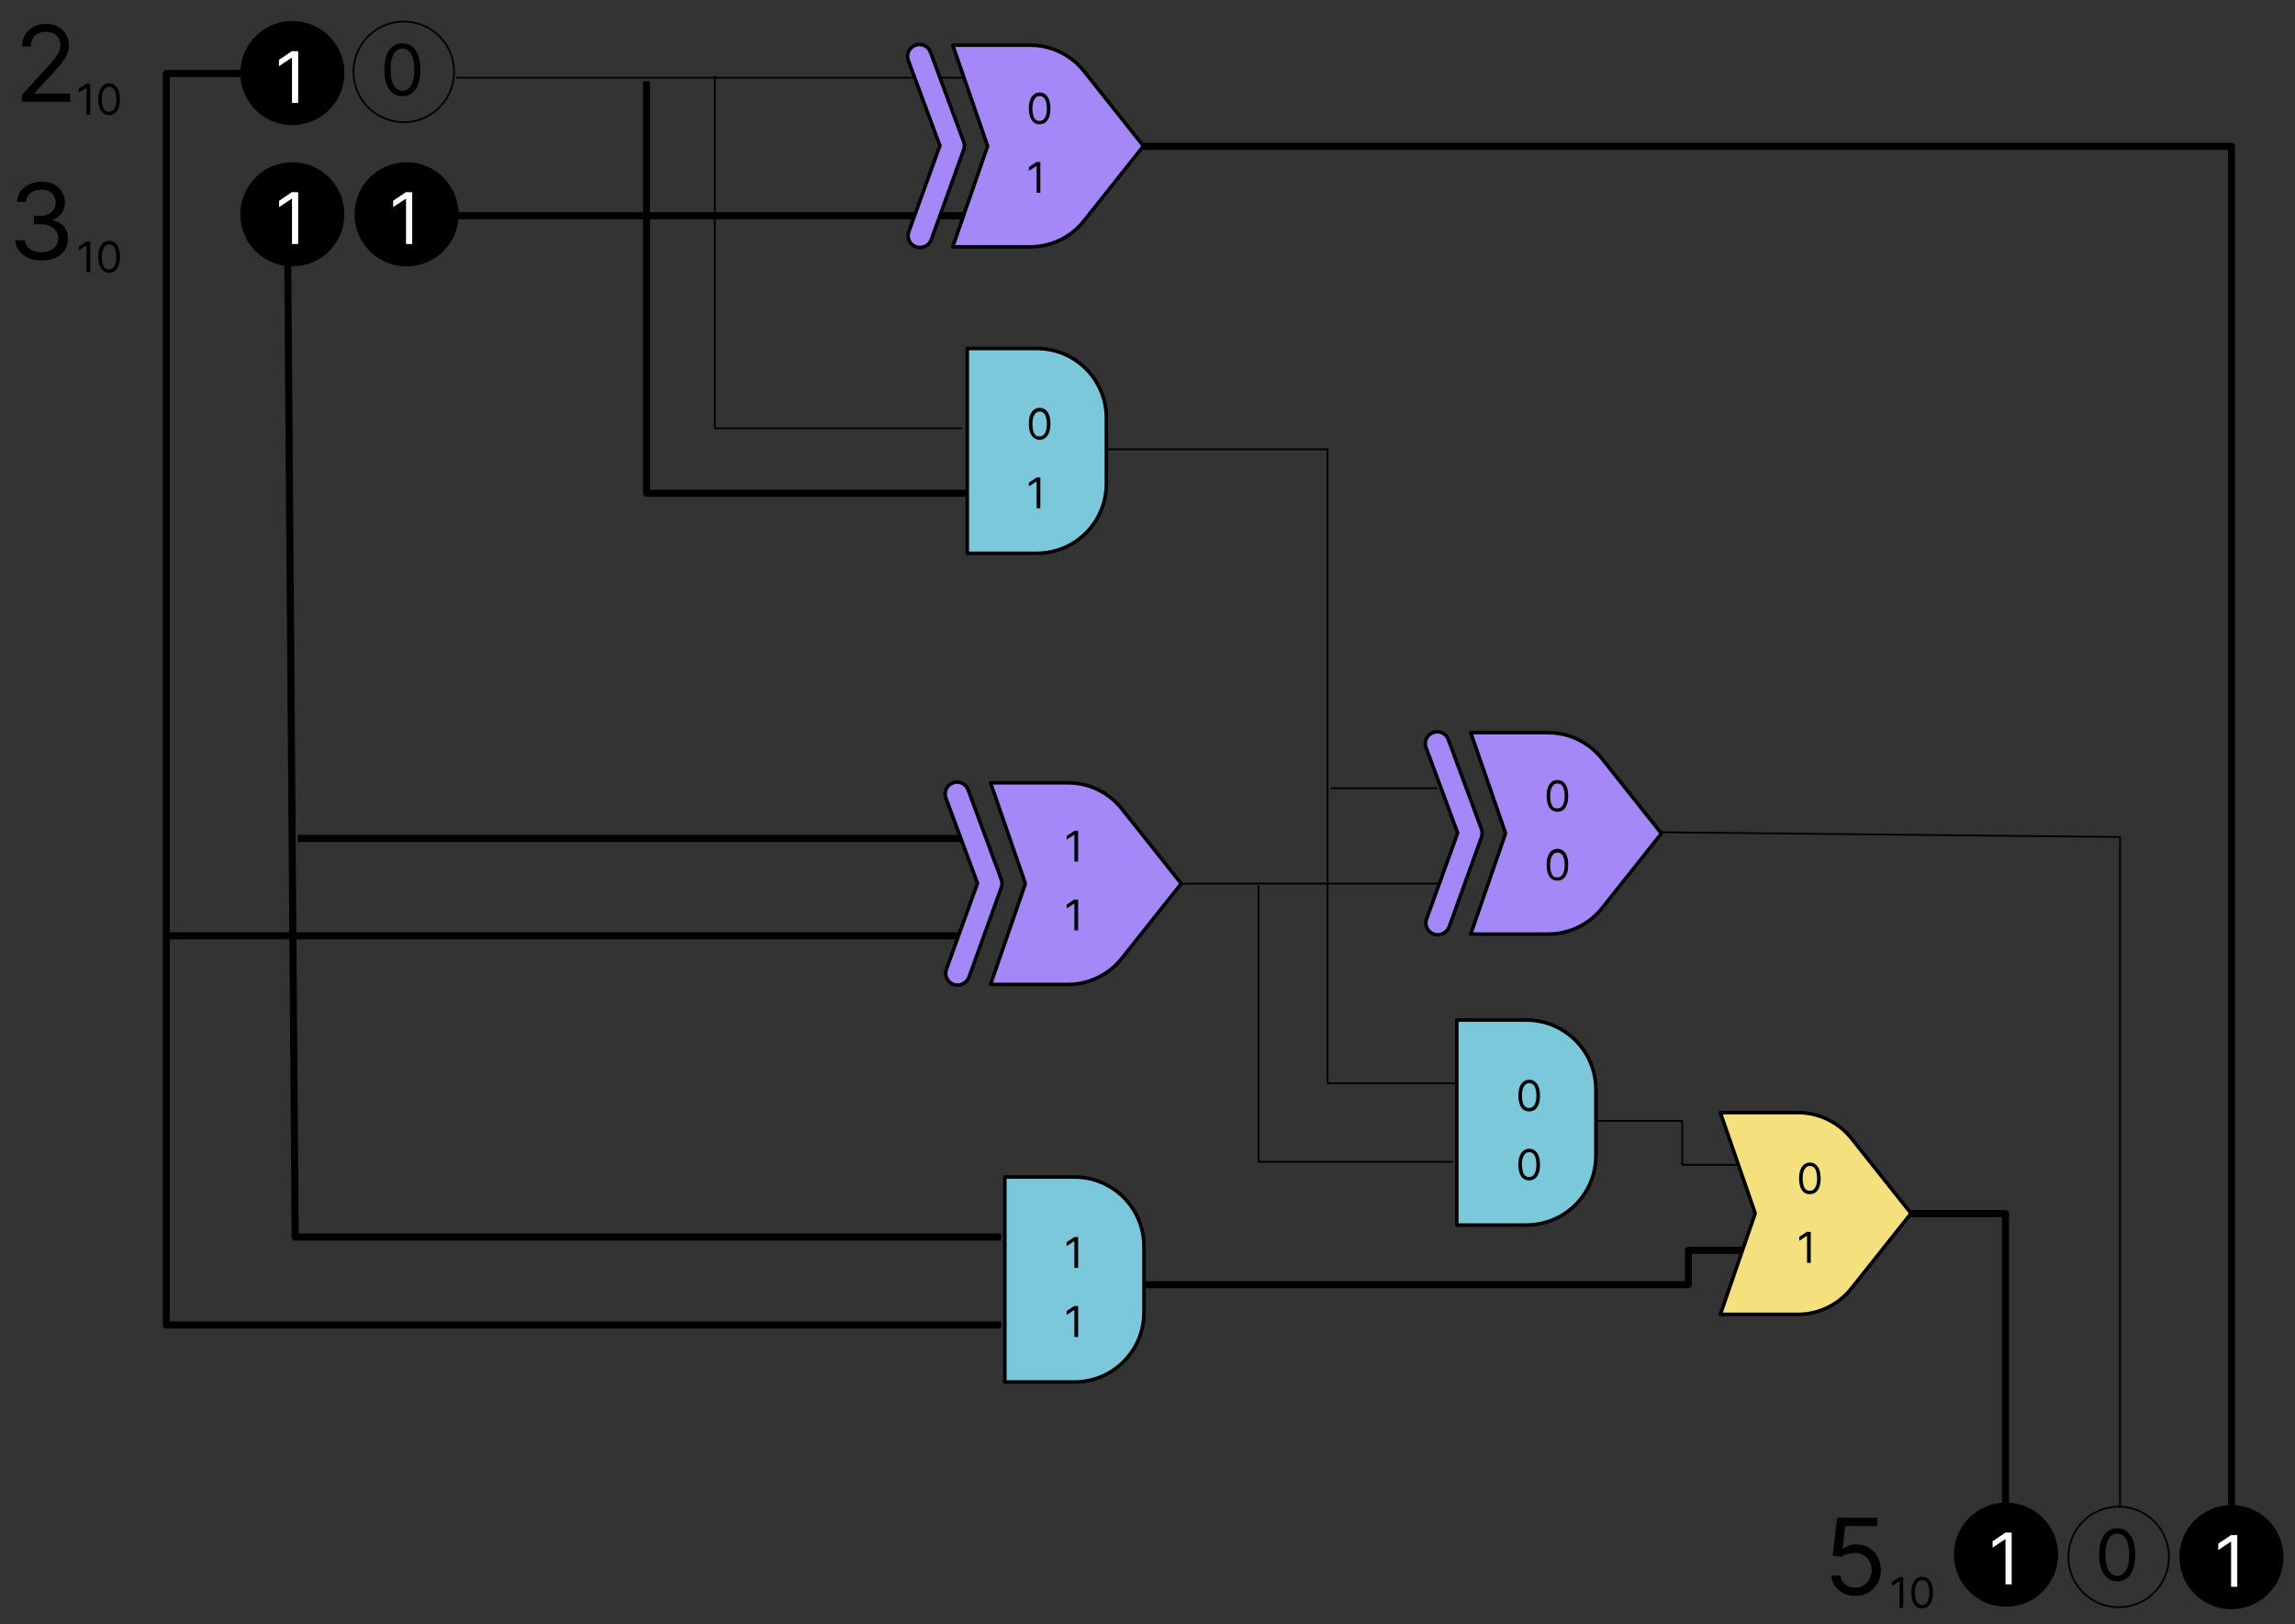 <?xml version="1.0" encoding="UTF-8"?> <!-- Generator: Adobe Illustrator 24.3.0, SVG Export Plug-In . SVG Version: 6.00 Build 0) --> <svg xmlns="http://www.w3.org/2000/svg" xmlns:xlink="http://www.w3.org/1999/xlink" id="Layer_1" x="0px" y="0px" viewBox="0 0 1300 920" style="enable-background:new 0 0 1300 920;" xml:space="preserve"><rect x="0" y="0" width="1300" height="920" fill="#333333" stroke="none"/> <style type="text/css"> .st0{fill:none;stroke:#000000;stroke-width:1;stroke-linejoin:round;stroke-miterlimit:4;} .st1{fill:none;stroke:#000000;stroke-width:4;stroke-linejoin:round;} .st2{stroke:#000000;stroke-width:2;stroke-miterlimit:10;} .st3{fill:#FFFFFF;} .st4{fill:none;stroke:#000000;stroke-linejoin:round;} .st5{fill:#A588F8;stroke:#000000;stroke-width:2;stroke-linejoin:round;} .st6{fill:#7AC8DA;stroke:#000000;stroke-width:2;stroke-linejoin:round;} .st7{fill:#F4E07D;stroke:#000000;stroke-width:2;stroke-linejoin:round;} </style> <g id="scheme2"> <g> <g> <path d="M227.9,54.5c-2.1,0-4-0.6-5.5-1.8s-2.7-2.9-3.5-5.1c-0.8-2.2-1.2-5-1.2-8.1c0-3.2,0.4-5.9,1.2-8.1s2-4,3.5-5.1 c1.5-1.2,3.4-1.8,5.5-1.8s4,0.6,5.5,1.8c1.5,1.2,2.7,2.9,3.5,5.1s1.2,4.9,1.2,8.1s-0.4,5.9-1.2,8.1c-0.8,2.2-2,4-3.5,5.1 C231.9,53.9,230,54.5,227.9,54.5z M227.9,51.4c2.1,0,3.8-1,5-3.1s1.8-5,1.8-8.8c0-2.5-0.3-4.7-0.8-6.5s-1.3-3.1-2.3-4.1 c-1-0.9-2.2-1.4-3.6-1.4c-2.1,0-3.8,1-5,3.1s-1.8,5-1.8,8.8c0,2.5,0.3,4.7,0.8,6.5s1.3,3.1,2.3,4 C225.2,50.9,226.4,51.4,227.9,51.4z"></path> <ellipse transform="matrix(0.333 -0.943 0.943 0.333 114.189 242.809)" class="st0" cx="228.7" cy="40.7" rx="28.5" ry="28.5"></ellipse> </g> <path class="st1" d="M1264,853.6V82.9H643.3"></path> <g> <g> <circle class="st2" cx="1136.3" cy="880.6" r="28.5"></circle> <path class="st3" d="M1139.5,868.1v29.3h-3.5v-25.5h-0.2l-7.1,4.7V873l7.3-4.9H1139.5L1139.5,868.1z"></path> </g> </g> <g> <g> <circle class="st2" cx="165.6" cy="121.4" r="28.5"></circle> <path class="st3" d="M168.9,108.9v29.3h-3.5v-25.6h-0.2l-7.1,4.7v-3.6l7.3-4.9L168.9,108.9L168.9,108.9z"></path> </g> </g> <g> <g> <circle class="st2" cx="230.3" cy="121.4" r="28.5"></circle> <path class="st3" d="M233.5,108.9v29.3H230v-25.6h-0.2l-7.1,4.7v-3.6l7.3-4.9L233.5,108.9L233.5,108.9z"></path> </g> </g> <g> <g> <circle class="st2" cx="165.6" cy="41.4" r="28.5"></circle> <path class="st3" d="M168.9,29v29.3h-3.5V32.7h-0.2l-7.2,4.8v-3.6l7.3-4.9C165.3,29,168.9,29,168.9,29z"></path> </g> </g> <g> <g> <circle class="st2" cx="1264" cy="882" r="28.5"></circle> <path class="st3" d="M1267.3,869.5v29.3h-3.5v-25.5h-0.2l-7.1,4.7v-3.6l7.3-4.9H1267.3L1267.3,869.5z"></path> </g> </g> <g> <path d="M1199.3,895.7c-2.2,0-4-0.6-5.5-1.8s-2.7-2.9-3.5-5.1c-0.8-2.2-1.2-5-1.2-8.1c0-3.2,0.4-5.9,1.2-8.1c0.8-2.2,2-4,3.5-5.1 c1.5-1.2,3.3-1.8,5.5-1.8s4,0.6,5.5,1.8s2.7,2.9,3.5,5.1c0.8,2.2,1.2,4.9,1.2,8.1c0,3.2-0.4,5.9-1.2,8.1c-0.8,2.2-2,4-3.5,5.1 C1203.3,895.1,1201.4,895.7,1199.3,895.7z M1199.3,892.6c2.1,0,3.8-1,5-3.1s1.8-5,1.8-8.8c0-2.5-0.3-4.7-0.8-6.5 s-1.3-3.1-2.3-4.1c-1-0.9-2.2-1.4-3.6-1.4c-2.1,0-3.8,1-5,3.1s-1.8,5-1.8,8.8c0,2.5,0.3,4.7,0.8,6.5s1.3,3.1,2.3,4 S1197.9,892.6,1199.3,892.6z"></path> <circle class="st4" cx="1200.1" cy="881.9" r="28.5"></circle> </g> <polyline class="st4" points="404.9,42.9 404.9,242.6 544.9,242.6 "></polyline> <polyline class="st1" points="366.2,46 366.2,279.4 547,279.4 "></polyline> <polyline class="st4" points="940.4,471.4 1200.9,474.1 1200.9,852.7 "></polyline> <line class="st4" x1="258.5" y1="44" x2="588.4" y2="44"></line> <line class="st1" x1="248.2" y1="122.2" x2="588.4" y2="122.2"></line> <g> <g> <path class="st5" d="M521.1,140.2c-0.8,0-1.5-0.1-2.3-0.4c-3.5-1.3-5.3-5.1-4-8.6l17.6-48.7l-17.9-48.3c-1.3-3.5,0.5-7.3,4-8.6 c3.5-1.3,7.3,0.5,8.6,4l18.8,50.8c0.5,1.4,0.5,2.9,0,4.3l-0.2,0.6l-18.2,50.5C526.4,138.5,523.8,140.2,521.1,140.2z"></path> </g> <path class="st5" d="M583.6,139.8h-43.9l19.5-56.4l0.2-0.7l-0.2-0.7l-19.5-56.4h43.9c11.8,0,23,5.4,30.4,14.7l33.7,42.4 L614,125.1C606.7,134.4,595.5,139.8,583.6,139.8z"></path> <g> <g> <path d="M588.9,70.4c-1.3,0-2.4-0.3-3.3-1.1c-0.9-0.7-1.6-1.7-2.1-3.1s-0.7-3-0.7-4.8s0.2-3.5,0.7-4.8s1.2-2.4,2.1-3.1 c0.9-0.7,2-1.1,3.3-1.1s2.4,0.3,3.3,1.1c0.9,0.7,1.6,1.7,2.1,3.1c0.5,1.3,0.7,3,0.7,4.8c0,1.9-0.2,3.5-0.7,4.8 c-0.5,1.3-1.2,2.4-2.1,3.1S590.2,70.4,588.9,70.4z M588.9,68.5c1.3,0,2.3-0.6,3-1.8c0.7-1.2,1.1-3,1.1-5.2 c0-1.5-0.2-2.8-0.5-3.9s-0.8-1.9-1.4-2.4s-1.3-0.8-2.2-0.8c-1.3,0-2.2,0.6-3,1.9s-1.1,3-1.1,5.3c0,1.5,0.2,2.8,0.5,3.8 c0.3,1.1,0.8,1.9,1.4,2.4S588.1,68.5,588.9,68.5z"></path> </g> </g> <g> <g> <path d="M589.3,91.8v17.4h-2.1V94h-0.1l-4.3,2.8v-2.2l4.4-2.9L589.3,91.8L589.3,91.8z"></path> </g> </g> </g> <g> <g> <path class="st5" d="M814.4,529.5c-0.8,0-1.5-0.1-2.3-0.4c-3.5-1.3-5.3-5.1-4-8.6l17.6-48.7l-17.9-48.3c-1.3-3.5,0.5-7.3,4-8.6 c3.5-1.3,7.3,0.5,8.6,4l18.8,50.8c0.5,1.4,0.5,2.9,0,4.4l-0.2,0.6l-18.2,50.5C819.7,527.8,817.1,529.5,814.4,529.5z"></path> </g> <path class="st5" d="M877,529.1h-43.9l19.5-56.4l0.2-0.7l-0.2-0.7L833.1,415H877c11.8,0,23,5.4,30.4,14.7l33.7,42.4l-33.7,42.4 C900,523.7,888.8,529.1,877,529.1z"></path> <g> <g> <path d="M882.2,459.8c-1.3,0-2.4-0.4-3.3-1c-0.9-0.7-1.6-1.7-2.1-3.1s-0.7-3-0.7-4.9s0.2-3.5,0.7-4.8s1.2-2.4,2.1-3.1 c0.9-0.7,2-1.1,3.3-1.1s2.4,0.4,3.3,1.1c0.9,0.7,1.6,1.7,2.1,3.1c0.5,1.3,0.7,3,0.7,4.8c0,1.9-0.2,3.5-0.7,4.9 c-0.5,1.3-1.2,2.4-2.1,3.1C884.6,459.4,883.5,459.8,882.2,459.8z M882.2,457.9c1.3,0,2.3-0.6,3-1.8c0.7-1.2,1.1-3,1.1-5.2 c0-1.5-0.2-2.8-0.5-3.9s-0.8-1.9-1.4-2.4s-1.3-0.8-2.2-0.8c-1.3,0-2.2,0.6-3,1.9s-1.1,3-1.1,5.3c0,1.5,0.2,2.8,0.5,3.9 s0.8,1.9,1.4,2.4S881.4,457.9,882.2,457.9z"></path> </g> </g> <g> <g> <path d="M882.2,498.8c-1.3,0-2.4-0.4-3.3-1c-0.9-0.7-1.6-1.7-2.1-3.1s-0.7-3-0.7-4.9s0.2-3.5,0.7-4.8s1.2-2.4,2.1-3.1 c0.9-0.7,2-1.1,3.3-1.1s2.4,0.4,3.3,1.1c0.9,0.7,1.6,1.7,2.1,3.1c0.5,1.3,0.7,3,0.7,4.8c0,1.9-0.2,3.5-0.7,4.9 c-0.5,1.3-1.2,2.4-2.1,3.1C884.6,498.5,883.5,498.8,882.2,498.8z M882.2,497c1.3,0,2.3-0.6,3-1.8c0.7-1.2,1.1-3,1.1-5.2 c0-1.5-0.2-2.8-0.5-3.9s-0.8-1.9-1.4-2.4s-1.3-0.8-2.2-0.8c-1.3,0-2.2,0.6-3,1.9s-1.1,3-1.1,5.3c0,1.5,0.2,2.8,0.5,3.9 s0.8,1.9,1.4,2.4S881.4,497,882.2,497z"></path> </g> </g> </g> <g> <g> <g> <path d="M12.4,57.6v-3.8L26.8,38c1.7-1.8,3.1-3.5,4.2-4.8c1.1-1.4,1.9-2.7,2.4-3.9c0.5-1.2,0.8-2.5,0.8-3.8 c0-1.5-0.4-2.9-1.1-4c-0.7-1.1-1.7-2-3-2.6S27.4,18,25.8,18c-1.7,0-3.1,0.3-4.4,1c-1.2,0.7-2.2,1.6-2.9,2.9 c-0.7,1.2-1,2.7-1,4.4h-5c0-2.6,0.6-4.8,1.8-6.7s2.8-3.4,4.8-4.5s4.3-1.6,6.9-1.6s4.8,0.5,6.8,1.6s3.5,2.5,4.6,4.4 c1.1,1.8,1.7,3.9,1.7,6.1c0,1.6-0.3,3.2-0.9,4.7c-0.6,1.5-1.6,3.2-3,5.1s-3.4,4.1-5.9,6.8l-9.8,10.5V53h20.3v4.7 C39.9,57.6,12.4,57.6,12.4,57.6z"></path> </g> </g> <g> <g> <path d="M51.1,47.5V65H49V49.7h-0.1l-4.3,2.8v-2.2l4.4-2.9L51.1,47.5L51.1,47.5z"></path> <path d="M61.8,65.2c-1.3,0-2.4-0.3-3.3-1.1c-0.9-0.7-1.6-1.7-2.1-3.1s-0.7-3-0.7-4.8s0.2-3.5,0.7-4.8s1.2-2.4,2.1-3.1 s2-1.1,3.3-1.1s2.4,0.3,3.3,1.1c0.9,0.7,1.6,1.7,2.1,3.1s0.7,3,0.7,4.8c0,1.9-0.2,3.5-0.7,4.8s-1.2,2.4-2.1,3.1 C64.2,64.8,63.1,65.2,61.8,65.2z M61.8,63.3c1.3,0,2.3-0.6,3-1.8c0.7-1.2,1.1-3,1.1-5.2c0-1.5-0.2-2.8-0.5-3.9S64.6,50.5,64,50 c-0.6-0.6-1.3-0.8-2.2-0.8c-1.3,0-2.2,0.6-3,1.9s-1.1,3-1.1,5.3c0,1.5,0.2,2.8,0.5,3.8c0.3,1.1,0.8,1.9,1.4,2.4 S61,63.3,61.8,63.3z"></path> </g> </g> </g> <g> <g> <g> <path d="M23.5,147.5c-2.8,0-5.3-0.5-7.5-1.4c-2.2-1-3.9-2.3-5.2-4s-2-3.7-2.1-6h5.4c0.1,1.4,0.6,2.6,1.4,3.6 c0.9,1,2,1.8,3.3,2.4s2.9,0.8,4.6,0.8c1.9,0,3.5-0.3,5-1c1.5-0.6,2.6-1.6,3.4-2.7c0.8-1.2,1.2-2.5,1.2-4.1s-0.4-3-1.2-4.2 s-2-2.2-3.5-2.9s-3.4-1-5.6-1h-3.5v-4.7h3.5c1.7,0,3.3-0.3,4.6-0.9s2.3-1.5,3.1-2.6c0.8-1.1,1.1-2.5,1.1-4s-0.3-2.8-1-3.9 c-0.6-1.1-1.6-1.9-2.8-2.6s-2.6-0.9-4.2-0.9c-1.5,0-2.9,0.3-4.2,0.8s-2.4,1.3-3.2,2.4c-0.8,1-1.3,2.3-1.4,3.7H9.6 c0.1-2.3,0.8-4.3,2.1-6s3-3.1,5.1-4s4.4-1.4,6.9-1.4c2.7,0,5,0.5,7,1.6c1.9,1.1,3.4,2.5,4.5,4.3c1,1.8,1.6,3.7,1.6,5.8 c0,2.5-0.6,4.6-1.9,6.3c-1.3,1.7-3,2.9-5.2,3.6v0.3c2.8,0.4,4.9,1.6,6.5,3.5c1.5,1.9,2.3,4.2,2.3,7c0,2.4-0.6,4.5-1.9,6.4 s-3,3.4-5.2,4.4S26.4,147.5,23.5,147.5z"></path> </g> </g> <g> <g> <path d="M51.1,136.8v17.4H49V139h-0.1l-4.3,2.8v-2.1l4.4-2.9H51.1L51.1,136.8z"></path> <path d="M61.8,154.5c-1.3,0-2.4-0.4-3.3-1.1c-0.9-0.7-1.6-1.7-2.1-3.1s-0.7-3-0.7-4.9s0.2-3.5,0.7-4.8s1.2-2.4,2.1-3.1 s2-1.1,3.3-1.1s2.4,0.4,3.3,1.1c0.9,0.7,1.6,1.7,2.1,3.1c0.5,1.3,0.7,2.9,0.7,4.8c0,1.9-0.2,3.5-0.7,4.9 c-0.5,1.3-1.2,2.4-2.1,3.1S63.1,154.5,61.8,154.5z M61.8,152.6c1.3,0,2.3-0.6,3-1.8c0.7-1.2,1.1-3,1.1-5.2 c0-1.5-0.2-2.8-0.5-3.9s-0.8-1.9-1.4-2.4c-0.6-0.6-1.3-0.8-2.2-0.8c-1.3,0-2.2,0.6-3,1.9s-1.1,3-1.1,5.3c0,1.5,0.2,2.8,0.5,3.9 c0.3,1.1,0.8,1.9,1.4,2.4S61,152.6,61.8,152.6z"></path> </g> </g> </g> <g> <g> <g> <path d="M1051,904c-2.5,0-4.8-0.5-6.8-1.5s-3.6-2.4-4.8-4.1c-1.2-1.7-1.9-3.7-2-5.9h5.1c0.2,2,1.1,3.6,2.7,4.9 c1.6,1.3,3.5,1.9,5.7,1.9c1.8,0,3.4-0.4,4.8-1.3s2.5-2,3.3-3.5s1.2-3.1,1.2-5s-0.4-3.6-1.2-5.1s-2-2.7-3.4-3.5 c-1.4-0.9-3.1-1.3-5-1.3c-1.3,0-2.7,0.2-4.1,0.6s-2.6,1-3.5,1.6l-4.9-0.6l2.6-21.5h22.7v4.7h-18.2l-1.5,12.9h0.2 c0.9-0.7,2-1.3,3.4-1.8c1.3-0.5,2.8-0.7,4.2-0.7c2.7,0,5.1,0.6,7.2,1.9c2.1,1.3,3.7,3,4.9,5.2s1.8,4.7,1.8,7.5 s-0.6,5.3-1.9,7.5s-2.9,3.9-5.1,5.2C1056.2,903.3,1053.8,904,1051,904z"></path> </g> </g> <g> <g> <path d="M1078.1,893.3v17.5h-2.1v-15.2h-0.1l-4.3,2.8v-2.2l4.4-2.9L1078.1,893.3L1078.1,893.3z"></path> <path d="M1088.8,911c-1.3,0-2.4-0.3-3.3-1s-1.6-1.7-2.1-3.1s-0.7-3-0.7-4.8c0-1.9,0.2-3.5,0.7-4.8s1.2-2.4,2.1-3.1 s2-1.1,3.3-1.1s2.4,0.3,3.3,1.1s1.6,1.7,2.1,3.1s0.7,3,0.7,4.8c0,1.9-0.2,3.5-0.7,4.8s-1.2,2.4-2.1,3.1S1090.1,911,1088.8,911z M1088.8,909.1c1.3,0,2.3-0.6,3-1.8s1.1-3,1.1-5.2c0-1.5-0.2-2.8-0.5-3.9s-0.8-1.9-1.4-2.4s-1.3-0.8-2.2-0.8 c-1.3,0-2.2,0.6-3,1.9s-1.1,3-1.1,5.3c0,1.5,0.2,2.8,0.5,3.8c0.3,1.1,0.8,1.9,1.4,2.4S1088,909.1,1088.8,909.1z"></path> </g> </g> </g> <g> <path class="st6" d="M547.9,197.4h39.4c21.8,0,39.4,17.6,39.4,39.4V274c0,21.8-17.6,39.4-39.4,39.4h-39.4V197.4z"></path> <g> <g> <path d="M588.9,249.1c-1.3,0-2.4-0.4-3.3-1.1s-1.6-1.7-2.1-3.1s-0.7-3-0.7-4.9s0.2-3.5,0.7-4.8s1.2-2.4,2.1-3.1 c0.9-0.7,2-1.1,3.3-1.1s2.4,0.4,3.3,1.1c0.9,0.7,1.6,1.7,2.1,3.1c0.5,1.3,0.7,2.9,0.7,4.8c0,1.9-0.2,3.5-0.7,4.9 c-0.5,1.3-1.2,2.4-2.1,3.1S590.2,249.1,588.9,249.1z M588.9,247.2c1.3,0,2.3-0.6,3-1.8s1.1-3,1.1-5.2c0-1.5-0.2-2.8-0.5-3.9 s-0.8-1.9-1.4-2.4s-1.3-0.8-2.2-0.8c-1.3,0-2.2,0.6-3,1.9s-1.1,3-1.1,5.3c0,1.5,0.2,2.8,0.5,3.9c0.3,1.1,0.8,1.9,1.4,2.4 S588.1,247.2,588.9,247.2z"></path> </g> </g> <g> <g> <path d="M589.3,270.4v17.5h-2.1v-15.2h-0.1l-4.3,2.8v-2.1l4.4-2.9L589.3,270.4L589.3,270.4z"></path> </g> </g> </g> <g> <path class="st6" d="M825.2,577.8h39.4c21.8,0,39.4,17.6,39.4,39.4v37.3c0,21.8-17.6,39.4-39.4,39.4h-39.4V577.8z"></path> <g> <g> <path d="M866.2,629.5c-1.3,0-2.4-0.3-3.3-1s-1.6-1.7-2.1-3.1s-0.7-3-0.7-4.8c0-1.9,0.2-3.5,0.7-4.8s1.2-2.4,2.1-3.1 c0.9-0.7,2-1.1,3.3-1.1s2.4,0.3,3.3,1.1c0.9,0.7,1.6,1.7,2.1,3.1c0.5,1.3,0.7,3,0.7,4.8c0,1.9-0.2,3.5-0.7,4.8 s-1.2,2.4-2.1,3.1S867.5,629.5,866.2,629.5z M866.2,627.6c1.3,0,2.3-0.6,3-1.8s1.1-3,1.1-5.2c0-1.5-0.2-2.8-0.5-3.9 s-0.8-1.9-1.4-2.4s-1.3-0.8-2.2-0.8c-1.3,0-2.2,0.6-3,1.9s-1.1,3-1.1,5.3c0,1.5,0.2,2.8,0.5,3.8c0.3,1.1,0.8,1.9,1.4,2.4 S865.4,627.6,866.2,627.6z"></path> </g> </g> <g> <g> <path d="M866.2,668.6c-1.3,0-2.4-0.3-3.3-1s-1.6-1.7-2.1-3.1s-0.7-3-0.7-4.8c0-1.9,0.2-3.5,0.7-4.8s1.2-2.4,2.1-3.1 c0.9-0.7,2-1.1,3.3-1.1s2.4,0.3,3.3,1.1c0.9,0.7,1.6,1.7,2.1,3.1c0.5,1.3,0.7,3,0.7,4.8c0,1.9-0.2,3.5-0.7,4.8 s-1.2,2.4-2.1,3.1C868.6,668.2,867.5,668.6,866.2,668.6z M866.2,666.7c1.3,0,2.3-0.6,3-1.8s1.1-3,1.1-5.2 c0-1.5-0.2-2.8-0.5-3.9s-0.8-1.9-1.4-2.4s-1.3-0.8-2.2-0.8c-1.3,0-2.2,0.6-3,1.9s-1.1,3-1.1,5.3c0,1.5,0.2,2.8,0.5,3.8 c0.3,1.1,0.8,1.9,1.4,2.4S865.4,666.7,866.2,666.7z"></path> </g> </g> </g> <g> <path class="st6" d="M569.2,666.7h39.4c21.8,0,39.4,17.6,39.4,39.4v37.3c0,21.8-17.6,39.4-39.4,39.4h-39.4V666.7z"></path> <g> <g> <path d="M610.7,700.7v17.5h-2.1V703h-0.1l-4.3,2.8v-2.2l4.4-2.9L610.7,700.7L610.7,700.7z"></path> </g> </g> <g> <g> <path d="M610.7,739.8v17.5h-2.1V742h-0.1l-4.3,2.8v-2.2l4.4-2.9L610.7,739.8L610.7,739.8z"></path> </g> </g> </g> <polyline class="st1" points="142.2,41.6 94.2,41.6 94.2,750.5 567.1,750.5 "></polyline> <polyline class="st1" points="163,150.1 167.2,700.7 567.1,700.7 "></polyline> <polyline class="st4" points="625.8,254.5 752,254.5 752,613.6 824.9,613.6 "></polyline> <line class="st4" x1="669" y1="500.5" x2="814.2" y2="500.5"></line> <polyline class="st4" points="712.9,501.6 712.9,658.1 823.1,658.1 "></polyline> <polyline class="st4" points="904.9,634.9 952.9,634.9 952.9,659.8 984.3,659.8 "></polyline> <polyline class="st1" points="649,727.7 956.4,727.7 956.4,708.2 987.2,708.2 "></polyline> <line class="st4" x1="753.8" y1="446.5" x2="814.2" y2="446.5"></line> <line class="st1" x1="547.5" y1="530.1" x2="96" y2="530.1"></line> <line class="st1" x1="549.3" y1="474.9" x2="168.7" y2="474.9"></line> <g> <g> <path class="st5" d="M542.4,558c-0.8,0-1.5-0.1-2.3-0.4c-3.5-1.3-5.3-5.1-4-8.6l17.6-48.7L535.8,452c-1.3-3.5,0.5-7.3,4-8.6 c3.5-1.3,7.3,0.5,8.6,4l18.8,50.8c0.5,1.4,0.5,2.9,0,4.4l-0.2,0.6l-18.2,50.5C547.7,556.3,545.1,558,542.4,558z"></path> </g> <path class="st5" d="M605,557.6h-43.9l19.5-56.4l0.2-0.7l-0.2-0.7l-19.5-56.4H605c11.8,0,23,5.4,30.4,14.7l33.7,42.4l-33.7,42.4 C628,552.2,616.8,557.6,605,557.6z"></path> <g> <g> <path d="M610.7,470.5V488h-2.1v-15.2h-0.1l-4.3,2.8v-2.1l4.4-2.9L610.7,470.5L610.7,470.5z"></path> </g> </g> <g> <g> <path d="M610.7,509.6V527h-2.1v-15.2h-0.1l-4.3,2.8v-2.2l4.4-2.9L610.7,509.6L610.7,509.6z"></path> </g> </g> </g> <polyline class="st1" points="1082.4,687.4 1136,687.4 1136,853.6 "></polyline> <g> <path class="st7" d="M1018.4,744.5h-43.9L994,688l0.2-0.7l-0.2-0.7l-19.5-56.4h43.9c11.8,0,23,5.4,30.4,14.7l33.7,42.4 l-33.7,42.4C1041.4,739.1,1030.2,744.5,1018.4,744.5z"></path> <g> <g> <path d="M1025.2,676.4c-1.3,0-2.4-0.3-3.3-1s-1.6-1.7-2.1-3.1s-0.7-3-0.7-4.8c0-1.9,0.2-3.5,0.7-4.8s1.2-2.4,2.1-3.1 c0.9-0.7,2-1.1,3.3-1.1c1.3,0,2.4,0.3,3.3,1.1s1.6,1.7,2.1,3.1s0.7,3,0.7,4.8c0,1.9-0.2,3.5-0.7,4.8s-1.2,2.4-2.1,3.1 C1027.6,676,1026.5,676.4,1025.2,676.4z M1025.2,674.5c1.3,0,2.3-0.6,3-1.8s1.1-3,1.1-5.2c0-1.5-0.2-2.8-0.5-3.9 s-0.8-1.9-1.4-2.4s-1.3-0.8-2.2-0.8c-1.3,0-2.2,0.6-3,1.9s-1.1,3-1.1,5.3c0,1.5,0.2,2.8,0.5,3.8c0.3,1.1,0.8,1.9,1.4,2.4 S1024.4,674.5,1025.2,674.5z"></path> </g> </g> <g> <g> <path d="M1025.7,697.8v17.5h-2.1V700h-0.1l-4.3,2.8v-2.2l4.4-2.9L1025.7,697.8L1025.7,697.8z"></path> </g> </g> </g> </g> </g> </svg> 
